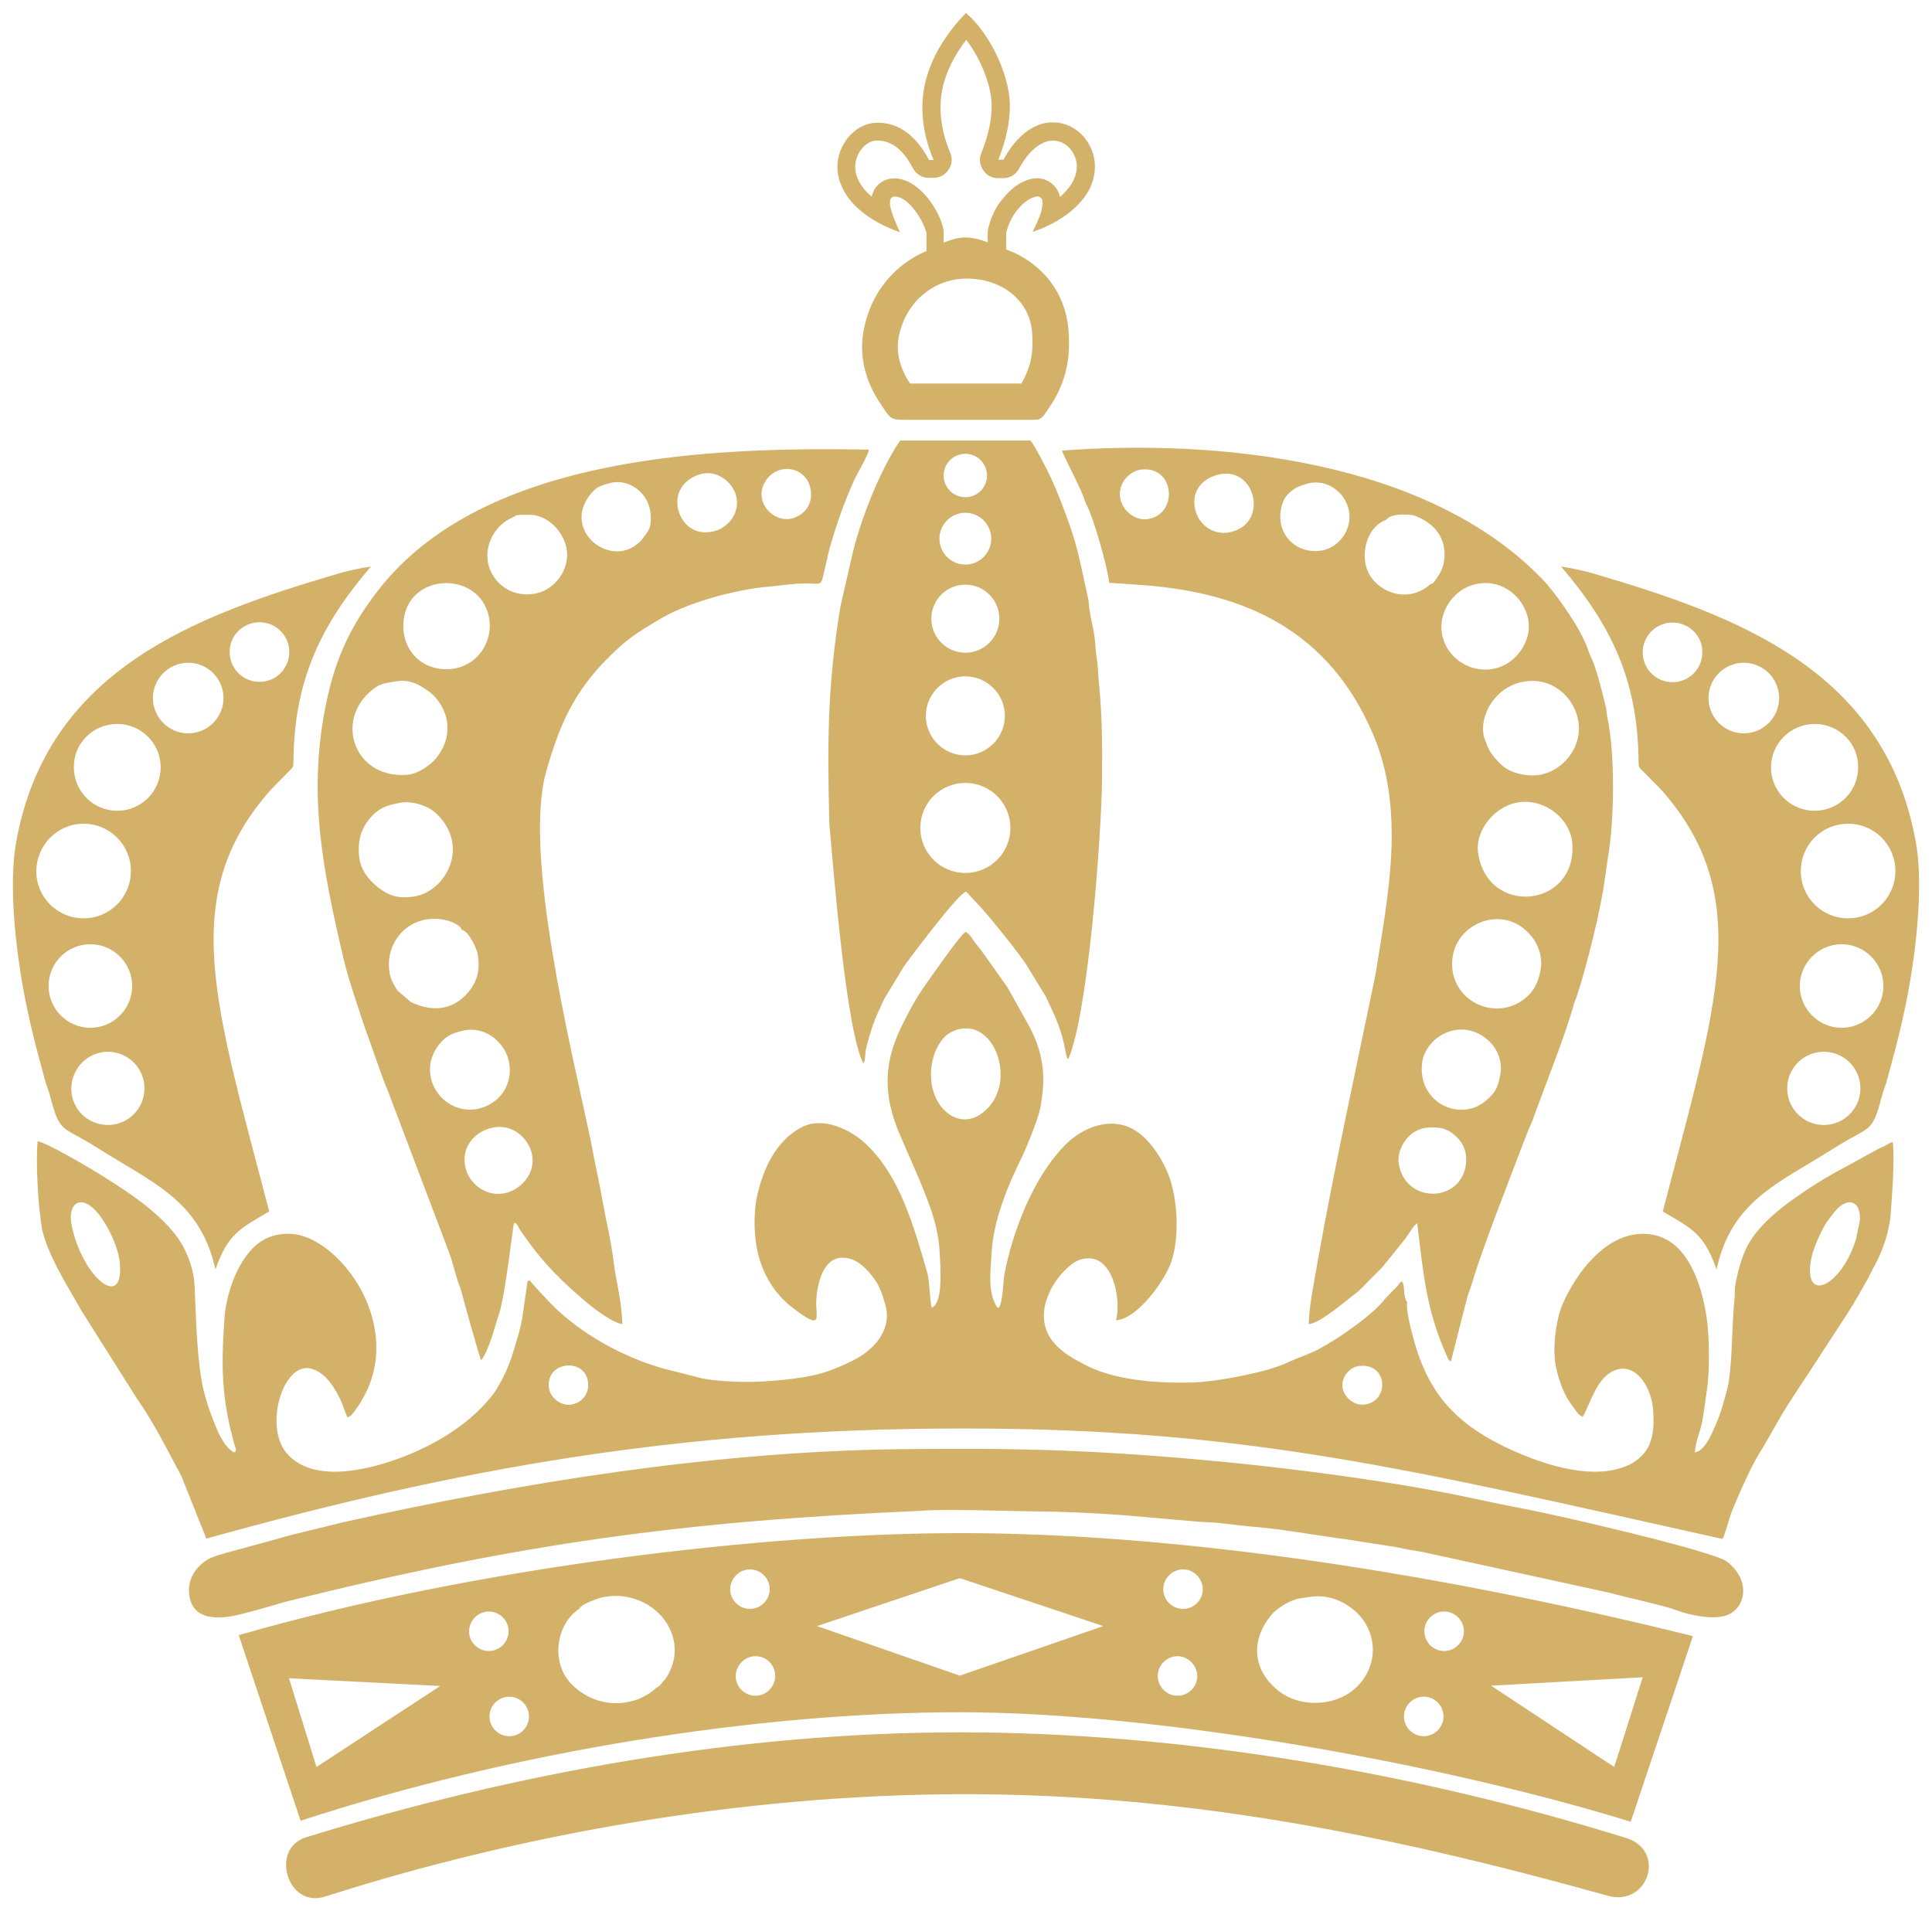 <svg xmlns="http://www.w3.org/2000/svg" xmlns:xlink="http://www.w3.org/1999/xlink" id="Layer_1" x="0px" y="0px" viewBox="0 0 596.4 589.9" style="enable-background:new 0 0 596.4 589.9;" xml:space="preserve"><style type="text/css">	.st0{fill-rule:evenodd;clip-rule:evenodd;fill:#D3B169;}</style><path class="st0" d="M563,324.7c-6.2,0-11.3,5-11.3,11.3c0,6.2,5,11.3,11.3,11.3c6.2,0,11.3-5,11.3-11.3  C574.3,329.8,569.3,324.7,563,324.7L563,324.7z M568.5,291.5c-7.1,0-12.9,5.8-12.9,12.9c0,7.1,5.8,12.9,12.9,12.9  c7.1,0,12.9-5.8,12.9-12.9C581.4,297.3,575.6,291.5,568.5,291.5L568.5,291.5z M570.5,254.3c-8.1,0-14.6,6.5-14.6,14.6  c0,8.1,6.5,14.6,14.6,14.6c8.1,0,14.6-6.5,14.6-14.6C585.1,260.8,578.6,254.3,570.5,254.3L570.5,254.3z M560.2,223.5  c-7.4,0-13.5,6-13.5,13.4c0,7.4,6,13.4,13.5,13.4c7.4,0,13.4-6,13.4-13.4C573.7,229.5,567.7,223.5,560.2,223.5L560.2,223.5z   M538.3,204.6c6,0,10.9,4.9,10.9,10.9c0,6-4.9,10.9-10.9,10.9c-6,0-10.9-4.9-10.9-10.9C527.4,209.5,532.3,204.6,538.3,204.6  L538.3,204.6z M516.3,192.2c-5.1,0-9.2,4.1-9.2,9.2c0,5.1,4.1,9.2,9.2,9.2c5.1,0,9.2-4.1,9.2-9.2  C525.6,196.3,521.4,192.2,516.3,192.2L516.3,192.2z M529.9,391.9c-3.9-11.1-7.6-12.6-16.6-17.9c16.5-63.6,28.7-97.3-0.5-130.2  l-6.1-6.2c-1.1-1-0.8-1.4-0.9-3.2c-0.3-24.3-8.3-41.3-23.9-59.5c3.6,0.5,8.2,1.6,9.8,2.1c44.2,13,90.1,29.6,99.7,82.9  c2.4,13.2,0.1,32.8-2.1,45c-1.8,10.1-4.3,19.5-7,29.3c-0.5,1.5-1.2,3.4-1.5,4.7c-3,11.3-3.5,8.5-14.7,15.6  C549.1,365.3,534.5,370.6,529.9,391.9L529.9,391.9z M363.5,511.3c-3.3,0-6.1,2.7-6.1,6.1c0,3.3,2.7,6.1,6.1,6.1  c3.3,0,6.1-2.7,6.1-6.1C369.5,514.1,366.8,511.3,363.5,511.3L363.5,511.3z M365.2,484.5c-3.3,0-6.1,2.7-6.1,6.1  c0,3.3,2.7,6.1,6.1,6.1c3.3,0,6.1-2.7,6.1-6.1C371.2,487.2,368.5,484.5,365.2,484.5L365.2,484.5z M445.8,497.5  c-3.3,0-6.1,2.7-6.1,6.1c0,3.3,2.7,6.1,6.1,6.1c3.3,0,6.1-2.7,6.1-6.1C451.9,500.2,449.1,497.5,445.8,497.5L445.8,497.5z   M439.5,523.8c-3.3,0-6.1,2.7-6.1,6.1c0,3.3,2.7,6.1,6.1,6.1c3.3,0,6.1-2.7,6.1-6.1C445.6,526.5,442.9,523.8,439.5,523.8  L439.5,523.8z M233.2,511.3c3.4,0,6.1,2.7,6.1,6.1c0,3.3-2.7,6.1-6.1,6.1c-3.3,0-6.1-2.7-6.1-6.1  C227.2,514.1,229.9,511.3,233.2,511.3L233.2,511.3z M231.5,484.5c3.3,0,6.1,2.7,6.1,6.1c0,3.3-2.7,6.1-6.1,6.1  c-3.3,0-6.1-2.7-6.1-6.1C225.5,487.2,228.2,484.5,231.5,484.5L231.5,484.5z M150.9,497.5c3.3,0,6.1,2.7,6.1,6.1  c0,3.3-2.7,6.1-6.1,6.1c-3.3,0-6.1-2.7-6.1-6.1C144.9,500.2,147.6,497.5,150.9,497.5L150.9,497.5z M157.2,523.8  c3.3,0,6.1,2.7,6.1,6.1c0,3.3-2.7,6.1-6.1,6.1c-3.3,0-6.1-2.7-6.1-6.1C151.1,526.5,153.9,523.8,157.2,523.8L157.2,523.8z   M296.3,487.2l44.3,14.8l-44.3,15.3L252.2,502L296.3,487.2L296.3,487.2z M304.9,74.8v-3c0-0.5,0.1-0.9,0.2-1.4  c0.8-3.3,2.2-6.4,4.4-9c2.4-2.9,5.2-5.4,9-6.2c4-0.9,7.9,1.7,8.7,5.6c1.3-1.1,2.5-2.4,3.4-3.8c1.1-1.6,1.8-3.6,1.8-5.6  c0-4-3.1-8-7.4-8c-1.1,0-2.2,0.3-3.2,0.8c-3,1.5-5.3,4.4-6.9,7.3c-0.1,0.2-0.2,0.3-0.3,0.5c-1,1.9-2.8,3-4.9,3h-1.6  c-1.9,0-3.6-0.9-4.6-2.5c-1.1-1.6-1.3-3.4-0.6-5.2c2-4.9,3.4-10.2,3.2-15.6c-0.3-6.1-3.6-13.8-7.8-19.4c-3.6,4.6-6.4,9.9-7.5,15.7  c-1.2,6.4,0,13.2,2.5,19.1c0.8,1.8,0.6,3.7-0.5,5.3c-1.1,1.6-2.7,2.5-4.7,2.5h-1.4c-2.1,0-3.9-1.1-4.9-3c-2.3-4.4-5.8-8.7-11.3-8.5  c-3.8,0.2-6.6,4.6-6.5,8.2c0,3.2,2,6.3,4.3,8.4c0.3,0.2,0.5,0.5,0.8,0.7c0.3-1.4,0.9-2.6,2-3.7c1.2-1.1,2.7-1.8,4.3-1.9  c7.5-0.6,14.3,8.9,15.8,15.5c0.1,0.4,0.1,0.8,0.1,1.3v3C296.4,72.8,299.5,72.8,304.9,74.8L304.9,74.8z M318.1,129.6h-38.9  c-4.3,0-4.3-0.3-7.3-4.8c-4.7-6.9-6.9-15-5.2-23.3c2.3-11.6,9.8-20,19.3-24v-5.6c-0.9-3.7-5.6-11.5-10-11.2c-3.5,0.3,1.2,9.5,1.8,11  c-4.8-1.7-9.4-4.1-13.1-7.5c-3.5-3.2-6.1-7.7-6.2-12.5c-0.1-6.6,5-13.5,11.9-13.8c7.8-0.3,13,5.1,16.4,11.5h1.4  c-3-7-4.3-14.8-2.9-22.4c1.7-8.8,6.7-16.6,12.9-23c7.1,6.1,13,18.1,13.5,27.4c0.3,6.2-1.3,12.2-3.5,17.9h1.6  c0.1-0.2,0.2-0.4,0.3-0.6c2.2-3.9,5.2-7.6,9.3-9.6c1.8-0.9,3.8-1.4,5.7-1.3c7.3,0,12.9,6.5,12.9,13.6c0,3.1-1,6.2-2.7,8.7  c-3.9,5.7-10.2,9.3-16.5,11.5c1.3-3.1,3.2-6.1,3-9.5c-0.1-1-1-1.7-2-1.4c-2.5,0.6-4.4,2.4-5.9,4.3c-1.6,2-2.7,4.4-3.3,6.9V77  c10.1,3.7,18.1,12.3,19.2,24.6c0.8,8.9-0.7,16.1-5.3,23.3C321.5,129.4,321.6,129.7,318.1,129.6L318.1,129.6z M315.2,118.5  c3.1-5.1,3.9-9.9,3.4-16C317.7,92.1,308.5,86,298.6,86c-10.6,0-19,7.4-21.1,17.7c-1.1,5.3,0.5,10.3,3.4,14.7H315.2L315.2,118.5z   M100.4,585.5c-11.7,3.8-17.2-14.8-5.9-18.3c64.3-19.9,133.7-32.4,201.8-32.4c68.1,0,139.8,12.2,205.3,32.5c13,3.7,7.3,21.3-5.1,18  c-68.4-19.1-131.5-31.6-200.2-31.4C227.6,554.1,158.7,566.8,100.4,585.5L100.4,585.5z M33.3,324.7c6.2,0,11.3,5,11.3,11.3  c0,6.2-5,11.3-11.3,11.3s-11.3-5-11.3-11.3C22.1,329.8,27.1,324.7,33.3,324.7L33.3,324.7z M27.9,291.5c7.1,0,12.9,5.8,12.9,12.9  c0,7.1-5.8,12.9-12.9,12.9c-7.1,0-12.9-5.8-12.9-12.9C15,297.2,20.8,291.5,27.9,291.5L27.9,291.5z M25.8,254.3  c8.1,0,14.6,6.5,14.6,14.6c0,8.1-6.5,14.6-14.6,14.6s-14.6-6.5-14.6-14.6C11.3,260.8,17.8,254.3,25.8,254.3L25.8,254.3z M36.2,223.5  c7.4,0,13.4,6,13.4,13.4c0,7.4-6,13.4-13.4,13.4c-7.4,0-13.4-6-13.4-13.4C22.7,229.5,28.7,223.5,36.2,223.5L36.2,223.5z M58.1,204.6  c-6,0-10.9,4.9-10.9,10.9c0,6,4.9,10.9,10.9,10.9c6,0,10.9-4.9,10.9-10.9C69,209.5,64.1,204.6,58.1,204.6L58.1,204.6z M80.1,192.1  c5.1,0,9.2,4.1,9.2,9.2c0,5.1-4.1,9.2-9.2,9.2c-5.1,0-9.2-4.1-9.2-9.2C70.8,196.3,75,192.1,80.1,192.1L80.1,192.1z M66.5,391.9  c3.9-11.1,7.6-12.6,16.6-17.9c-16.5-63.6-28.7-97.3,0.5-130.2l6.1-6.2c1.1-1,0.8-1.4,0.9-3.2c0.3-24.3,8.3-41.3,23.9-59.5  c-3.6,0.5-8.2,1.6-9.8,2.1c-44.2,13-90.1,29.6-99.7,82.9c-2.4,13.2-0.1,32.8,2.1,45c1.8,10.1,4.3,19.5,7,29.3  c0.5,1.5,1.2,3.4,1.5,4.7c3,11.3,3.5,8.5,14.7,15.6C47.3,365.3,61.8,370.6,66.5,391.9L66.5,391.9z M284.6,466.4  c-73.4,3.2-123.8,10-196.5,28.1c-4.1,1.2-14.2,4.2-17.5,4.6c-5.2,0.7-10.7,0.1-12-5.7c-1.3-5.6,2.1-10,5.6-12c2-1.1,4-1.5,6.3-2.2  l14-3.8c6.9-2.1,14.3-3.6,21.2-5.4c55.3-12.3,114.1-21.8,171.1-22.6c38.6-0.5,63.5,0.3,101.9,4c23.4,2.3,53.6,6.3,76.6,11.3  c4.7,1,9.9,2.1,14.7,3c10.3,1.9,58.8,13.1,63.1,16.4c7.4,5.7,6,14.4-0.2,16.6c-4.2,1.5-11.7-0.2-15.1-1.5c-4.5-1.7-15.7-4-21-5.5  l-57.8-12.6c-2.5-0.4-5.2-0.8-7.5-1.4l-15.3-2.4c-10.1-1.3-21-3.4-30.9-4.1l-7.9-0.9c-2.8-0.4-5.4-0.3-8.3-0.6  c-5.3-0.5-10.9-0.9-16.2-1.4c-10.4-1-22.4-1.6-33.3-1.7C311.9,466.5,290.2,465.8,284.6,466.4L284.6,466.4z M298,241.7  c7.7,0,13.9,6.2,13.9,13.9c0,7.7-6.2,13.9-13.9,13.9c-7.7,0-13.9-6.2-13.9-13.9C284.1,247.9,290.3,241.7,298,241.7L298,241.7z   M298,208.8c6.7,0,12.2,5.5,12.2,12.2c0,6.7-5.5,12.2-12.2,12.2c-6.7,0-12.2-5.5-12.2-12.2C285.8,214.3,291.3,208.8,298,208.8  L298,208.8z M298,180.5c5.8,0,10.5,4.7,10.5,10.5c0,5.8-4.7,10.5-10.5,10.5c-5.8,0-10.5-4.7-10.5-10.5  C287.5,185.2,292.2,180.5,298,180.5L298,180.5z M298,158.3c4.4,0,8,3.6,8,8c0,4.4-3.6,8-8,8c-4.4,0-8-3.6-8-8  C290,161.9,293.6,158.3,298,158.3L298,158.3z M298,140.1c3.7,0,6.7,3,6.7,6.7c0,3.7-3,6.7-6.7,6.7c-3.7,0-6.7-3-6.7-6.7  C291.3,143.1,294.3,140.1,298,140.1L298,140.1z M266.5,328.3c0.7-0.8,0.5-2.8,0.8-4.4c0.9-3.8,2.4-8.6,4-11.9c0.6-1.2,1-2.3,1.7-3.7  l6-9.9c0.5-0.8,17.4-23.5,19.3-23.1c0.1,0.1,4.5,4.9,4.9,5.3c2.7,2.9,11.9,14.4,13.8,17.5l5.8,9.5c3.1,6.6,4.8,9.8,6.2,17.3  c0,0.2,0.1,0.8,0.2,1c0.6,1.7,0,0.5,0.6,1c6.1-13.9,10.3-69.4,10.4-87.1c0.1-9.1,0-18.3-0.8-27.3c-0.2-2.3-0.4-4.1-0.5-6.3  c-0.1-2.3-0.6-4-0.7-6.2c-0.4-5.8-1.2-7.2-1.9-11.9c-0.2-1.2-0.1-2.2-0.4-3.3c-2.5-11.1-3.1-16.3-7.5-27.6c-2-5.2-2.7-7.1-5.2-12.2  c-0.7-1.4-4.4-8.6-5.2-9l-40.1,0c-1.8,2.5-3.7,6-5.1,8.8c-3.6,7.1-7.6,17.7-9.5,25.6l-3.9,17c-4,24.6-4,41.6-3.4,66.6  C257.3,268.9,261.2,318.1,266.5,328.3L266.5,328.3z M342.4,179.9l9.9,0.7c32.5,2.3,57.9,14.4,71.4,45.7c10.3,23.8,4.8,50.1,0.9,74.6  c-6.1,29.6-12.6,59.1-17.9,88.8c-0.9,5.8-2.6,13.1-2.7,19.1c3.7-0.4,11.4-7.2,14.6-9.6c1.6-1.2,2.8-2.7,4.2-4.1c1.1-1.1,2.9-2.8,4-4  l7.1-8.8c1.2-1.6,2.6-4.3,3.6-4.6c1.9,15.7,2.8,26.7,9,40.6c0.4,0.8,0.5,1.7,1.4,2l4.7-18.5c0.5-2.3,1.3-3.8,1.9-6  c3.7-12.2,12.2-33.5,16.8-45.7c0.7-1.9,1.6-3.4,2.2-5.4l6.5-17.4c1.3-3.2,5-13.9,5.9-17.5c0.3-1,0.7-1.7,1-2.7  c2.8-8.5,7.2-26,8.4-35c0.3-2,0.7-4.7,1-6.9c2.1-12.1,2.3-32.2-0.1-43.7c-0.3-1.3-0.2-2-0.5-3.3c-1-4.1-2.8-11.6-4.4-15  c-0.4-0.8-0.8-1.7-1.1-2.7c-2-6.1-9.7-17.1-13.9-21.5c-35.6-37.2-100.9-43.5-148.4-39.9c0,1,5,10.1,6.5,14.1c0.3,0.8,0.6,1.8,1,2.6  C337.5,159.6,341.9,175,342.4,179.9L342.4,179.9z M345.8,153.8c-0.4-2.4,0.4-4.5,1.5-5.9c1.1-1.3,2.7-2.6,4.7-2.9  c10.6-1.5,11.9,13.5,2.6,15.2C350.1,161,346.4,157.3,345.8,153.8L345.8,153.8z M375.8,146.6c11.6-3.2,16.1,14.7,4.3,17.6  c-5.4,1.4-10-2.2-11.1-6.7C367.7,152.3,370.4,148.1,375.8,146.6L375.8,146.6z M403.6,149.3c6.3-1.7,11.6,3,12.7,7.9  c1.5,6.2-3.1,11.8-8,12.7c-6.5,1.2-11.5-2.6-12.8-7.8c-0.7-2.8-0.1-7,1.7-9.1C399.3,150.7,400.8,150.1,403.6,149.3L403.6,149.3z   M427.9,160.5c0.7-1.1,2.6-1.5,4-1.6c1.7-0.1,3.8-0.1,5.1,0.4c5.7,2.3,9.7,6.7,8.8,13.7c-0.3,2.3-1.2,4-2.5,5.8  c-1.3,1.7-0.6,1.2-1.7,1.5c-5.9,5.4-14.1,3.6-18.2-1.9C419.2,172.7,421.5,162.7,427.9,160.5L427.9,160.5z M445.4,196.9  c-1.9-6.6,2.3-14.6,9.9-16.5c7.3-1.9,14.3,2.9,16.2,9.7c1.2,4.3-0.2,8.1-2,10.7C462.5,210.8,448.3,207.2,445.4,196.9L445.4,196.9z   M458.1,227.5l1,2.7c0.9,2.4,3,4.7,4.7,6.2c2.4,2.1,7.2,3.5,11.5,2.8c7-1.1,13.6-8.6,11.8-17.2c-1.5-7.2-8.4-13.2-17-11.5  C461.6,212.1,456.5,220.8,458.1,227.5L458.1,227.5z M456.3,263.5c3,19.4,30.1,16.8,29.1-2.7c-0.4-7.9-8.2-14-16-13.2  C461.3,248.5,455.2,256.6,456.3,263.5L456.3,263.5z M475.5,299.8c-0.8,4-2.2,6.5-5.1,8.7c-9.7,7.4-24.2-0.5-21.9-13.6  c1.9-10.4,16.2-15.9,24.3-5.8C474.8,291.5,476.4,295.5,475.5,299.8L475.5,299.8z M463.1,331.9c-0.8,4.2-1.6,5.5-4.4,7.9  c-8,6.8-21.2,0.6-19.7-11.7c0.7-5.8,7-11.3,14.1-10.1C458.9,319,464.5,324.8,463.1,331.9L463.1,331.9z M431.8,359.4  c-0.8-4.3,2.8-11.1,9.3-11.3c3.9-0.2,5.9,0.5,8,2.4c1.8,1.5,3.3,3.7,3.5,6.8C453.1,371.2,434.1,372.5,431.8,359.4L431.8,359.4z   M106.2,296.6c-6.6-28.2-11.8-52.9-4.8-82.7c3-12.8,8-22.3,15.6-32c32.9-41.9,104.3-43.9,151.2-43.1c0,1.4-3.5,7.2-4.5,9.4  c-3.2,7.1-5.2,12.8-7.4,20.4c-0.6,2-0.9,3.7-1.4,5.8c-2.1,8.5,0.1,4.8-11,6l-9.4,1c-9.7,1.3-22.6,4.8-31.1,9.9  c-4.3,2.6-8.3,4.9-12,8.3c-13.1,11.8-18.1,22.1-22.8,38.6c-7.2,25.4,7.8,85.8,13.8,114.1c1.1,6.3,2.5,12,3.6,18.4  c1.2,6.7,2.7,12.7,3.4,18.7c0.8,6.5,2.6,12.5,2.7,19.4c-3-0.5-8.3-4.5-10.4-6.2c-8-6.8-13.4-11.9-19.7-20.8  c-0.5-0.8-1.3-1.8-1.7-2.5c-0.5-0.9-0.7-1.7-1.6-1.8c-0.4,0.8-2.6,22-4.7,28.3c-1.7,5-1.8,6.8-4.2,12.1c-0.4,0.6-0.8,1.6-1.3,2  c-0.4-0.5-5.8-20-6.3-22c-1.4-3.3-2.1-7.1-3.4-10.8l-19.2-50.7c-1.5-3.3-4-11-5.7-15.6C112.1,316,107.3,301.4,106.2,296.6  L106.2,296.6z M250.1,150.4c-1.6-6.4-10-7.7-13.7-2c-4.1,6.1,2.1,13.3,8.3,11.6C248.5,158.9,251.3,155.3,250.1,150.4L250.1,150.4z   M215.8,146.5c-5.2,1.7-7.8,6.3-6.3,11.3c1.3,4.5,5.6,7.8,11.3,6.1c4.1-1.2,8-5.8,6.3-11.3C225.9,148.8,221.2,144.7,215.8,146.5  L215.8,146.5z M188.4,149.1c-2.9,0.8-4.4,1.1-6.6,4.1c-8.5,11.7,8.9,23.9,17.1,12.4c0.7-0.9,1.6-2.2,1.8-3.3  C202.3,153.1,194.6,147.5,188.4,149.1L188.4,149.1z M159.3,159.1c-0.1,0-0.2,0-0.2,0.2c0,0.1-0.2,0.1-0.2,0.1l-1.6,0.8  c-4.9,2.5-8.1,8.8-6.4,14.6c2,6.5,8.6,10.1,15.4,8.2c5.5-1.5,10.5-8.3,8.2-15.2c-1.5-4.5-5.3-8-9.6-8.8  C164.3,158.9,159.6,158.9,159.3,159.1L159.3,159.1z M124.5,193.3c0,7.7,5.7,13.4,13.4,13.3c9.8,0,15.9-10,12.2-18.8  C145.1,175.8,124.5,177.7,124.5,193.3L124.5,193.3z M121.9,210.4c4.7-0.9,7.8,1.1,10.8,3.3c2.5,1.9,4.8,5.5,5.3,9.1  c0.6,5-1.2,8.5-3.3,11.2c-1.7,2.1-5.6,5-9.2,5.2c-16.7,1.2-22.9-18.2-9.1-27.3C118,210.9,119.8,210.8,121.9,210.4L121.9,210.4z   M123.1,247.9c3.9-0.9,9,0.9,11.2,2.9c11.2,10.1,3.4,24.6-6.7,26c-3.4,0.5-6.3,0.2-9.1-1.6l-1.6-1.1c-2.7-2.1-5.5-5.2-6-9.4  c-0.6-5,0.6-8.7,2.9-11.6C116.9,249.3,119.3,248.7,123.1,247.9L123.1,247.9z M142.6,287.1c-0.5-1.1-1.1-1.4-2-1.9  c-0.7-0.4-1.6-0.8-2.5-1c-6.1-1.7-12.2,0.6-15.4,5.2c-2.1,3-3.3,6.9-2.3,11.6c0.4,1.7,1.5,3.7,2.4,4.9l4.1,3.5  c7.5,3.5,13.9,2,18.3-3.9c2-2.6,3.1-6.2,2.3-10.6C147.3,292.6,144.3,287.1,142.6,287.1L142.6,287.1z M143.3,318.1  c-3.3,0.7-5.5,1.5-7.8,4.4c-1.8,2.3-3.3,5.6-2.6,9.7c1,6.1,7,11.4,14.2,10.2c6.2-1.1,11.3-6.6,10.1-14.2  C156.3,322.4,150.3,316.7,143.3,318.1L143.3,318.1z M151.3,348.3c-4.8,1.3-9.3,6-7.5,12.6c1.2,4.6,6.5,9,12.7,7.3  c4.6-1.3,9.2-6.3,7.6-12.4C162.8,351.1,157.9,346.5,151.3,348.3L151.3,348.3z M73.7,504.8c72.5-20.9,161.8-31.5,222.7-31.5  c60.9,0,138.7,10.1,226.2,31.8l-19.2,57.3c-56.9-17.6-145.1-33.8-207.1-33.8c-62,0-137.8,12-203.5,33.5L73.7,504.8L73.7,504.8z   M202.5,521.1c1.2-0.5,1.5-1.2,2.3-2.1c0.9-1,1-1.2,1.7-2.5c5.5-10.5-2.4-22.4-14.4-23.7c-2.5-0.3-5.3,0-7.5,0.7  c-1.1,0.4-4.1,1.5-5,2.3c-0.6,0.5-0.3,0.2-0.7,0.8c-7.5,4.9-9.1,17.3-1.9,23.9c5.5,5.1,12.9,6.7,20.2,4  C198.8,523.8,201.5,522.3,202.5,521.1L202.5,521.1z M404.3,493c-2.4,0.4-3.9,0.3-6.8,1.8c-1.6,0.8-3.7,2.2-4.9,3.6  c-6.6,7.8-6,16.9,1.7,23.3c7.1,5.9,18.9,5.2,25.1-1.5c6.6-7.1,5.6-17.7-2-23.6C413.8,493.8,409.1,492.2,404.3,493L404.3,493z   M97.7,545.5l38.2-25l-46.7-2.4L97.7,545.5L97.7,545.5z M460.3,520.4l38,25.1l8.8-27.7L460.3,520.4L460.3,520.4z M434.4,402  c-0.5,2.1,1.2,8.5,1.7,10.4c4.3,16.7,12.3,26.3,27.7,33.9c10.6,5.2,27.6,11.4,39.1,5.9c2.7-1.3,5.1-3.5,6.2-6.1  c1.4-3.4,1.5-6.4,1.2-10.9c-0.3-5.9-4.8-14.8-11.7-12.2c-5.6,2.1-7.4,9.7-10,14.4c-1.4-0.5-2.1-1.9-3-3.1c-0.9-1.2-1.6-2.2-2.2-3.4  c-1.4-2.6-2.3-5.5-3-8.5c-1.3-5.6-0.2-14.9,2.1-20.1c4.2-9.4,13-21.3,24.6-21.4c13.5-0.1,18.2,15.3,19.8,26.3c0.8,5.6,0.9,16.2,0,22  c-0.5,3.4-0.9,6.8-1.5,10c-0.7,3.2-2,5.9-2.2,9.2c3.2-0.5,5.3-6,6.5-8.7c1.6-3.6,2.5-7.2,3.5-10.9c1.6-6.2,1.4-20.3,2.2-27.4  c0.2-1.6,0-3.3,0.3-4.8c0.7-3.9,1.8-7.9,3.3-11.1c2.7-5.9,9-11.3,14.3-15.1c4.9-3.5,9.9-6.7,15.2-9.5l9.3-5.1  c0.9-0.5,2.3-1.3,3.3-1.7c1.6-0.6,1.9-1.3,3.2-1.5c0.6,5.7-0.2,15.8-0.6,21.5c-0.4,6.2-2.6,12.2-5.1,16.8c-0.7,1.2-1.3,2.6-1.9,3.7  l-4,7c-3.4,5.7-7,10.8-10.6,16.5c-4,6.3-9.3,13.8-12.8,19.9c-1.3,2.3-2.6,4.5-4,7c-0.7,1.2-1.4,2.4-2.1,3.5c-2.6,4-7,14.1-8.7,18.4  c-0.6,1.5-2.1,7.3-2.8,8.2c-97.1-21.6-146.6-34.1-234.5-34.1c-87.9,0-156.3,12.5-233.5,34l-7.7-19.3c-4.5-8.3-8.4-16.4-13.9-24.2  L25,404.4c-3.9-7-8.4-13.8-11.1-21.7c-1.2-3.4-1.2-5.3-1.7-9.3c-0.6-5.1-1.1-15.6-0.6-21.1c2.6,0.4,14.8,7.4,21.1,11.4  c6.3,4,19.6,12.3,24.3,22c1.8,3.7,3,7.6,3.1,12c0.4,9.2,0.7,23.1,2.8,31.7c0.6,2.3,1.4,5.1,2.3,7.4c1.4,3.5,2.5,7,4.9,9.8  c0.1,0.2,2.2,2.3,2.4,1.6c0-0.1,0.1,0,0.2,0c0.3-0.8,0-1.1-0.3-2.1c-4-14.4-4.2-24-3.1-39.2c0.4-5.9,2.6-12.9,5.7-17.7  c3-4.6,7.1-8.6,14.8-8.3c6.1,0.3,12,5,15.1,8.3c10.6,11.1,15.1,28.1,7.4,42c-0.7,1.3-1.4,2.5-2.3,3.7c-0.7,0.9-1.5,2.5-2.8,2.6  c-0.6-1.3-1.2-3.3-1.8-4.7c-1.8-4-4.7-8.9-9.1-10.2C87.4,419.8,81,441,89,449.2c7,7.2,19,5.5,28.1,3c13.8-3.9,27.1-11.4,35-21.6  c0.2-0.3,0.4-0.6,0.6-0.8c0.9-1.4,1.7-2.9,2.4-4.1c1.5-3,2.5-5.5,3.6-9.2c0.9-3,2.1-6.7,2.6-10.2l1.4-9.7c0.3-1.6-0.1-0.6,0.7-1.4  l3.3,3.7c1.2,1.2,2.1,2.3,3.3,3.5c9.2,9.4,22.5,16.7,35.2,20.2l9.9,2.5c3.3,1.1,10,1.4,13.8,1.5c4.3,0.1,8.6-0.2,12.8-0.6  c9-1,13.5-1.9,21.8-6.1c5.1-2.5,12.2-8.6,9.8-17.1c-1.2-4.2-2-6.4-4.5-9.4c-1.9-2.3-4.8-5.2-8.8-5.1c-5.9,0-7.7,8-8,12.8  c-0.4,5.4,2.6,10.3-7.6,2.4c-4.8-3.7-8-8.8-9.8-14.3c-2-6.3-2.2-15-0.6-21.2c2-7.9,5.7-15.7,13.1-19.8c6.8-3.8,15.1,0.5,19.6,4.4  c11.2,10.1,15.5,26.5,19.6,40.5c0.6,2.1,0.9,9.7,1.3,10.6c3.6-1.2,2.7-12.6,2.5-16.7c-0.3-6.2-1.8-11.3-3.7-16.3  c-2.6-7-6-14.2-8.9-21.1c-4.1-9.8-4.8-18.8-1-28.6c1.4-3.6,3-6.6,4.9-10.1c2.3-4.3,5.3-8.3,8-12.1c1-1.4,7.3-10.4,8.7-11.1  c0.9,0.4,1.9,1.8,2.4,2.6c0.8,1.2,1.4,1.8,2.2,2.8l8.3,11.7l7.1,12.7c4.2,8.5,4.8,15.3,3,24.7c-0.6,3.1-4.1,11.8-5.5,14.7  c-4.4,8.9-9,19.9-9.5,29.9c-0.2,4.5-1,9.4,0.4,14c0.2,0.6,1,2.7,1.6,3c1.4-0.4,1.6-8.4,1.9-10.1c2.6-13.7,9.1-30.6,19.1-40.5  c5.2-5.1,13.2-8.3,20.1-4.9c5.3,2.6,9.5,9.2,11.6,14.6c2.8,7.5,3.4,19.5,0.6,27.1c-2,5.5-10.3,17.2-16.9,17.6  c1.6-5.9-0.6-18.5-7.8-19.1c-4-0.3-6.3,2-8.4,4.1c-3.6,3.7-7.7,11-5.4,17.7c1.9,5.7,7.9,9,13.2,11.6c8.8,4.3,21.8,5.2,31.9,4.9  c6.5-0.2,15.3-1.9,21.2-3.4c2.9-0.7,6.6-1.9,9-3.1c2.4-1.1,5.8-2.2,8.7-3.7c6.3-3.3,17.2-10.9,20.8-15.8l3.9-4  c0.6-0.8,0.4-0.8,1.2-1.2c0.6,0.9,0.6,2.3,0.7,3.6C433.7,400.3,433.7,401.1,434.4,402L434.4,402z M296.2,317.7  c11.1-2.6,17.8,16.6,7.8,25.3c-4.5,3.9-9.4,3.1-12.8-0.6c-5.2-5.6-4.8-15.5-0.6-21.1C291.9,319.5,293.8,318.2,296.2,317.7  L296.2,317.7z M573.8,378.5c1.7-6.5-2.8-11-8.4-3.2c-0.8,1-1.5,1.9-2.2,3.1c-1.6,2.9-3.7,7.6-4.2,10.8c-2.2,13.4,9.4,7.9,13.9-6.5  C573.3,381.4,573.4,379.8,573.8,378.5L573.8,378.5z M22.1,378.2c-1.4-6.7,3.1-10.4,8.8-2.8c2.5,3.3,5.7,9.7,6.1,14.6  C38.3,404.9,25.3,394.2,22.1,378.2L22.1,378.2z M169.5,428.7c0.4,2.6,3.5,5.5,6.9,4.9c3.1-0.5,5.6-3.2,5.1-7  C180.5,418.9,168.1,420.3,169.5,428.7L169.5,428.7z M414.5,428.7c0.5,2.6,3.5,5.4,6.8,4.9c7.7-1,7.2-12.9-1.7-11.9  C416.7,422,413.8,425.1,414.5,428.7z"></path></svg>